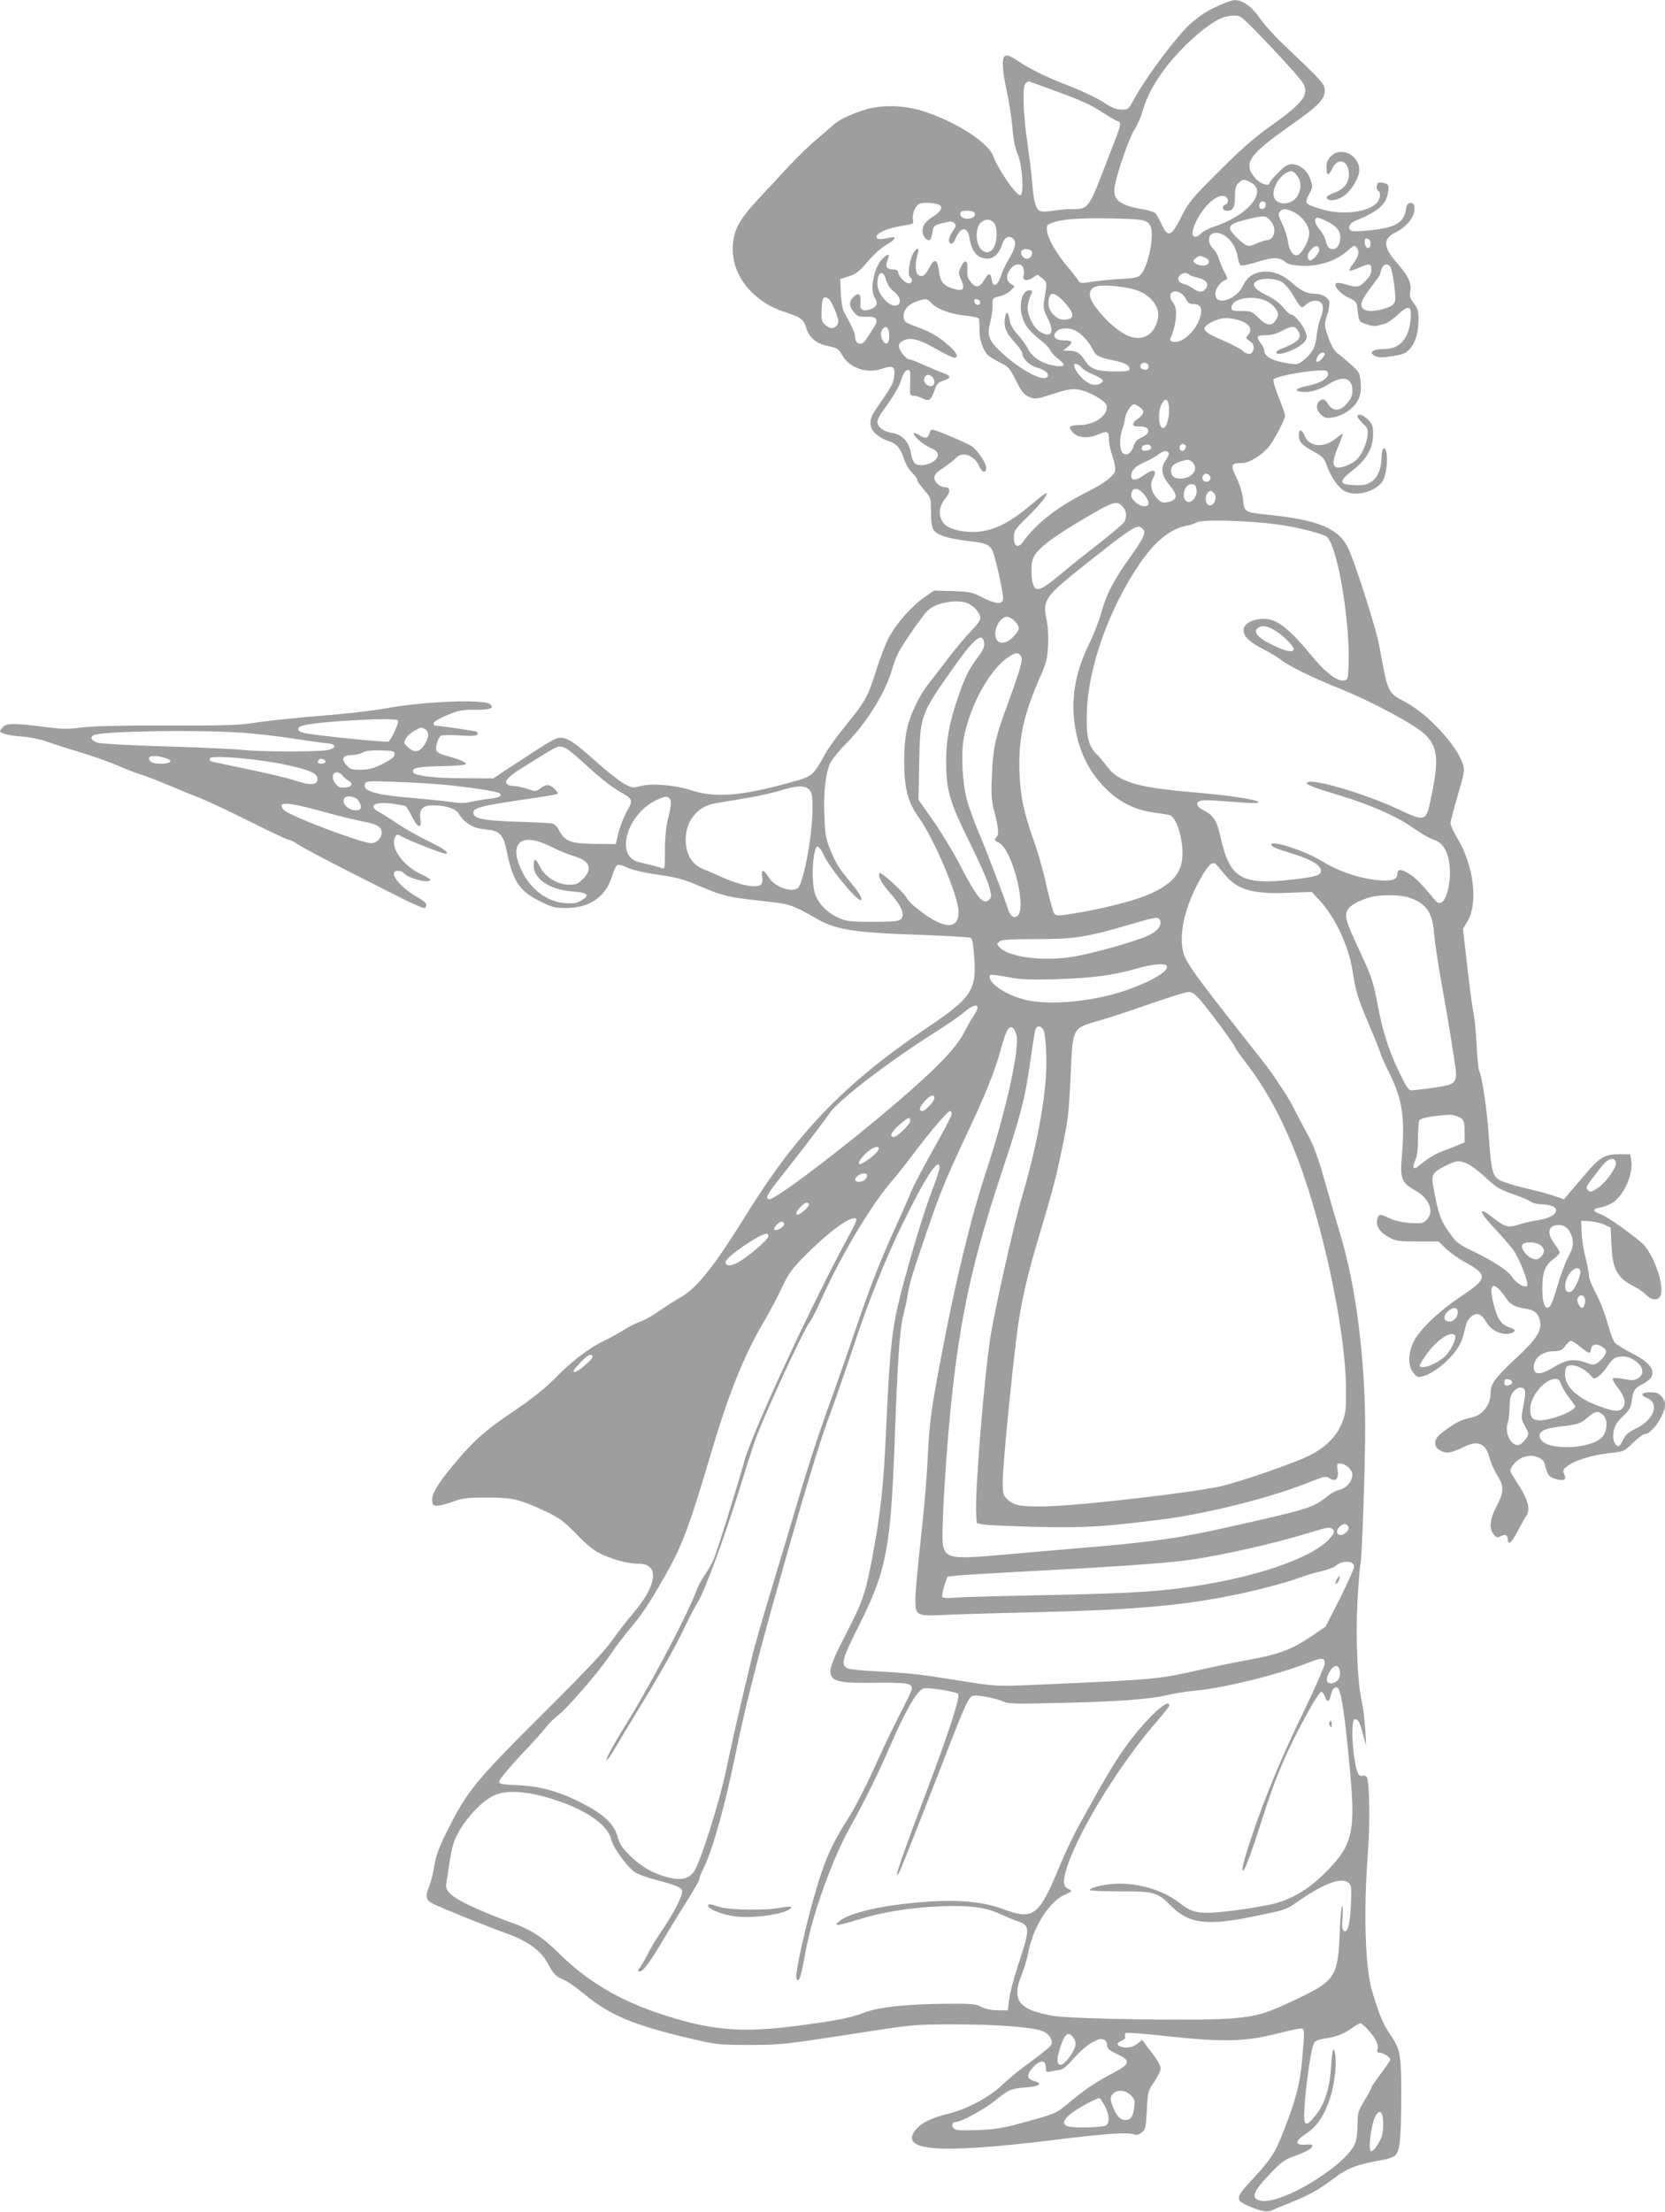 <?xml version="1.0" standalone="no"?>
<!DOCTYPE svg PUBLIC "-//W3C//DTD SVG 20010904//EN"
 "http://www.w3.org/TR/2001/REC-SVG-20010904/DTD/svg10.dtd">
<svg version="1.0" xmlns="http://www.w3.org/2000/svg"
 width="964pt" height="1280pt" viewBox="0 0 964 1280"
 preserveAspectRatio="xMidYMid meet">
<g transform="translate(0,1280) scale(0.1,-0.1)"
fill="#9e9e9e" stroke="none">
<path d="M7075 12776 c-80 -35 -110 -53 -174 -106 -77 -64 -263 -311 -339
-451 -28 -52 -31 -54 -70 -53 -30 0 -58 12 -106 44 -37 23 -121 64 -189 90
-137 53 -225 95 -303 147 -72 48 -89 43 -88 -27 1 -30 11 -97 23 -148 12 -51
26 -143 32 -204 6 -74 16 -126 30 -157 28 -62 40 -241 16 -241 -25 0 -128 149
-157 228 -30 78 -215 197 -400 257 -118 38 -254 41 -355 6 -89 -30 -143 -58
-175 -88 -14 -13 -56 -50 -95 -82 -38 -32 -110 -102 -160 -155 -49 -54 -131
-141 -180 -194 -100 -108 -132 -164 -141 -250 -18 -171 104 -334 298 -397 97
-32 111 -43 126 -93 17 -57 60 -92 128 -105 51 -11 60 -16 79 -51 42 -75 142
-110 229 -81 67 23 80 15 73 -41 -4 -43 -13 -58 -106 -193 -42 -59 -42 -103 0
-142 17 -16 48 -34 70 -40 49 -15 72 -41 93 -105 9 -28 30 -64 46 -79 17 -16
30 -34 30 -41 0 -7 18 -34 40 -59 40 -46 40 -47 40 -128 0 -57 5 -89 15 -104
21 -30 84 -50 192 -63 124 -14 140 -22 158 -82 28 -97 58 -245 52 -261 -10
-26 -50 -20 -119 15 -56 30 -71 33 -170 37 l-110 3 -55 -38 c-74 -51 -165
-154 -207 -234 -19 -36 -53 -124 -75 -196 -46 -146 -63 -177 -178 -317 -44
-54 -96 -125 -114 -158 -77 -136 -70 -131 -224 -173 -265 -73 -419 -84 -552
-40 -94 31 -232 43 -297 24 -41 -11 -48 -10 -93 14 -26 15 -101 73 -165 131
-126 112 -161 135 -206 135 -27 0 -50 -14 -317 -189 l-69 -46 -176 1 c-182 1
-290 15 -290 39 0 22 31 28 170 31 76 1 136 7 138 12 3 10 -46 30 -124 51 -23
6 -44 18 -47 26 -8 19 9 76 25 87 7 4 56 5 109 2 64 -5 98 -3 103 4 3 6 2 13
-4 17 -9 5 -206 34 -237 35 -7 0 -13 6 -13 14 0 8 33 28 78 47 66 27 88 32
157 31 92 -1 122 10 91 33 -39 30 -388 15 -606 -25 -58 -11 -186 -26 -285 -35
-288 -24 -394 -36 -492 -51 -69 -11 -186 -14 -485 -13 -257 1 -427 -3 -493
-11 -85 -11 -119 -10 -225 4 -166 21 -213 21 -233 -2 -10 -10 -17 -21 -17 -24
0 -12 59 -27 130 -31 41 -3 102 -15 135 -27 33 -12 123 -41 200 -64 77 -23
176 -59 220 -78 44 -20 99 -41 123 -48 23 -6 93 -33 155 -59 62 -26 146 -61
187 -76 41 -16 172 -77 291 -137 119 -59 222 -108 230 -108 8 0 32 -12 54 -27
22 -15 155 -86 295 -157 459 -233 441 -225 448 -195 2 11 -16 27 -55 49 -104
59 -171 150 -109 150 14 0 28 -5 32 -11 18 -30 154 -66 154 -41 0 5 -21 18
-47 30 -113 51 -190 163 -153 222 8 13 13 13 38 -2 37 -22 231 -98 250 -98 31
0 -12 31 -102 74 -50 24 -127 67 -172 97 -44 30 -95 62 -112 71 -65 35 -22 60
78 47 36 -5 70 -11 76 -13 6 -2 23 -29 38 -60 33 -68 59 -76 50 -16 -9 57 13
80 75 79 79 -1 133 -20 151 -54 21 -38 72 -73 116 -80 19 -3 50 -7 69 -10 48
-8 72 -38 85 -104 37 -188 75 -248 198 -308 68 -34 84 -38 151 -38 137 0 231
67 267 191 8 29 22 55 30 58 8 3 31 -3 52 -14 21 -11 85 -27 142 -36 153 -22
182 -30 295 -78 118 -51 158 -60 354 -81 152 -16 168 -21 306 -100 114 -66
213 -82 590 -95 165 -6 303 -14 307 -18 15 -15 27 -183 18 -234 -20 -101 -63
-146 -300 -305 -444 -300 -725 -591 -1005 -1040 -201 -324 -296 -444 -394
-501 -26 -14 -80 -49 -121 -77 -41 -29 -93 -58 -115 -65 -22 -7 -64 -28 -93
-47 -30 -19 -81 -47 -115 -63 -86 -41 -187 -118 -287 -220 -59 -59 -133 -118
-240 -190 -161 -108 -237 -176 -353 -318 -85 -102 -119 -162 -115 -199 3 -24
7 -28 33 -27 17 1 57 12 90 24 51 19 80 23 195 23 151 0 191 -10 349 -85 70
-33 98 -55 170 -128 67 -69 101 -96 151 -118 71 -32 150 -52 208 -52 124 0
107 -127 -39 -295 -33 -38 -85 -106 -116 -150 -38 -56 -161 -186 -402 -425
-385 -384 -436 -446 -546 -665 -52 -102 -69 -148 -80 -211 -7 -45 -21 -98 -29
-119 -26 -61 -21 -82 21 -103 48 -24 320 -134 416 -168 135 -48 211 -103 252
-184 26 -52 47 -71 93 -90 18 -7 69 -43 114 -80 146 -122 287 -181 608 -256
160 -38 170 -39 350 -39 194 1 187 0 715 82 225 35 254 37 470 37 241 0 457
-16 511 -39 33 -13 54 -41 54 -69 0 -15 -34 -44 -160 -136 -34 -25 -92 -73
-128 -107 -75 -72 -206 -141 -315 -167 -90 -22 -151 -51 -182 -88 -108 -128
127 -146 805 -62 291 36 419 45 456 31 15 -5 28 -2 45 12 21 17 24 29 29 129
5 107 7 112 43 164 20 30 37 65 37 77 0 13 -17 45 -37 72 -21 27 -45 58 -54
71 l-16 22 -28 -22 c-27 -22 -68 -28 -99 -16 -23 9 -20 23 9 34 15 6 23 15 19
24 -3 8 -1 17 5 20 5 4 119 -5 253 -20 309 -33 436 -30 616 15 68 17 132 31
143 31 23 0 23 -13 8 -183 -11 -131 -38 -235 -105 -405 -51 -132 -74 -167
-183 -285 -102 -109 -103 -121 -11 -159 70 -29 100 -33 128 -19 9 5 60 26 112
47 99 39 158 73 250 142 67 52 131 76 247 96 64 11 93 21 105 36 24 29 30 100
31 342 0 239 -5 268 -66 356 -39 56 -64 118 -104 252 -39 133 -49 457 -24 784
13 168 11 409 -4 448 -4 9 -14 14 -25 11 -25 -7 -35 16 -49 104 -16 107 -15
223 3 223 20 0 28 -14 48 -90 l18 -65 -6 100 c-3 55 -12 127 -20 160 -25 106
-36 378 -24 588 6 105 13 194 16 198 9 15 29 593 28 814 -2 390 -55 802 -139
1083 -25 84 -68 233 -96 330 -36 129 -62 199 -96 262 -26 47 -60 112 -76 144
-16 33 -47 87 -70 120 -22 34 -50 75 -61 91 -10 17 -85 113 -166 215 -275 348
-337 434 -350 491 -26 108 12 269 100 423 50 88 72 106 95 79 8 -10 32 -37 52
-61 71 -83 161 -108 366 -99 l132 5 46 -50 c90 -98 167 -262 189 -403 19 -120
29 -156 94 -310 35 -82 67 -161 70 -175 4 -14 27 -65 52 -115 74 -150 89 -253
70 -480 -11 -126 0 -151 80 -196 81 -46 110 -123 63 -170 -19 -19 -30 -21 -94
-17 -45 3 -89 13 -117 26 -57 28 -66 28 -74 -5 -10 -38 13 -73 66 -103 41 -23
56 -25 167 -25 l122 0 43 -42 c24 -23 73 -57 109 -77 135 -74 133 -95 -18
-196 -131 -87 -243 -194 -278 -264 -34 -68 -34 -144 -1 -182 22 -27 25 -27 64
-16 52 16 132 79 177 140 33 44 41 64 62 151 11 46 53 77 82 62 11 -7 28 -25
36 -42 27 -52 99 -82 149 -63 26 10 19 22 -20 34 -45 15 -68 53 -90 147 -27
114 7 121 78 17 25 -36 50 -49 112 -58 48 -6 74 -29 82 -70 11 -59 -19 -105
-138 -216 -125 -117 -148 -149 -148 -203 0 -71 -49 -131 -119 -143 -47 -9 -84
-27 -148 -75 -43 -32 -53 -45 -53 -69 0 -23 7 -33 31 -46 36 -18 61 -14 136
23 81 39 125 20 147 -65 8 -29 28 -74 45 -101 40 -62 39 -97 -4 -178 -40 -75
-45 -128 -17 -163 16 -19 22 -21 40 -11 27 14 42 7 42 -20 0 -36 24 -15 55 46
17 33 38 71 48 85 31 45 18 96 -54 207 -39 60 -40 62 -24 87 35 52 96 74 150
52 24 -10 36 -23 40 -43 12 -56 24 -72 60 -82 51 -14 67 -6 52 26 -10 23 -8
28 17 48 41 32 140 63 243 75 86 9 87 10 138 60 28 27 58 50 66 50 43 0 119
111 119 173 -1 31 -31 65 -60 68 -68 6 -95 -12 -46 -31 78 -29 43 -128 -63
-178 -43 -21 -60 -36 -74 -65 -9 -20 -21 -37 -25 -37 -17 0 -32 26 -32 56 0
49 16 81 61 122 32 30 42 47 46 82 8 62 17 77 64 100 93 48 71 111 -61 177
-47 24 -92 52 -101 62 -9 11 -28 64 -43 118 -15 54 -45 130 -67 169 -21 39
-39 84 -39 99 0 14 -9 63 -20 106 -12 44 -22 110 -23 147 l-2 67 50 -3 c28 -2
66 -11 85 -20 l35 -17 5 -105 c7 -139 35 -188 136 -238 22 -11 52 -32 65 -46
33 -35 76 -35 85 1 18 71 -48 247 -113 302 -78 66 -201 151 -236 164 -47 16
-49 31 -5 38 19 3 50 14 69 25 70 41 128 170 113 250 l-6 34 -59 0 c-89 0
-117 -17 -205 -121 -44 -51 -88 -103 -99 -116 l-20 -24 -55 19 c-31 11 -108
32 -171 46 -64 15 -130 36 -147 46 -41 25 -49 58 -62 253 -10 151 -40 353 -56
379 -4 6 -11 75 -15 152 -4 78 -12 159 -17 181 -6 22 -22 141 -36 264 l-26
225 27 45 c63 108 35 325 -63 487 -20 32 -36 68 -36 79 0 11 19 84 42 162 38
130 41 146 30 180 -36 110 -198 286 -330 358 -109 59 -103 48 -155 330 -18 99
-144 493 -181 566 -55 111 -174 160 -454 189 -145 15 -146 15 -153 90 -5 39
-19 87 -39 127 -36 73 -32 83 33 83 43 0 116 46 158 98 33 43 91 155 91 177 0
8 -16 55 -36 104 -20 49 -34 96 -31 104 9 23 290 68 309 49 28 -28 -23 -67
-111 -85 -70 -14 -83 -30 -31 -35 44 -5 102 12 153 45 83 52 137 38 137 -37 0
-30 -8 -48 -31 -75 -40 -46 -79 -48 -109 -5 -22 32 -28 34 -46 22 -26 -17 -26
-51 1 -78 22 -22 33 -26 66 -21 60 8 126 51 150 99 17 33 20 54 17 101 -4 57
-7 62 -55 106 -28 25 -64 56 -80 67 -19 15 -36 44 -52 92 -25 71 -25 71 -7
128 10 31 15 66 12 78 -6 26 -44 46 -86 46 -44 0 -78 17 -132 65 -60 54 -134
75 -196 57 -43 -13 -66 -34 -90 -84 -32 -62 -128 -102 -150 -62 -19 33 14 91
59 106 7 2 3 18 -9 38 -11 19 -26 54 -33 77 -6 23 -23 52 -35 64 -32 30 -32
77 -2 88 56 20 131 -50 144 -136 3 -24 12 -47 19 -50 7 -2 51 7 97 22 88 28
128 27 160 -2 25 -22 125 -29 197 -13 68 15 119 40 167 82 35 31 37 31 50 13
17 -23 10 -48 -23 -93 -14 -18 -23 -36 -20 -38 3 -3 27 4 52 15 65 29 75 27
75 -10 0 -22 -10 -41 -34 -65 -38 -38 -50 -40 -118 -19 -30 9 -50 10 -54 4
-11 -18 26 -59 74 -82 45 -21 47 -24 52 -72 3 -28 9 -56 13 -62 9 -15 79 -35
98 -29 8 2 27 7 42 11 16 3 51 26 78 52 65 61 84 55 76 -25 -9 -110 -63 -172
-149 -172 -73 0 -99 -21 -53 -42 18 -8 43 -8 97 1 60 9 78 17 100 41 33 36 51
96 51 172 0 47 -5 63 -27 92 -22 29 -26 42 -21 69 9 45 -12 92 -70 157 -88 99
-92 146 -15 185 73 37 118 100 108 152 -5 28 -42 23 -46 -7 -10 -88 -56 -117
-209 -133 -74 -7 -107 -7 -115 1 -16 16 -2 41 29 54 133 54 181 96 190 169 5
34 3 40 -18 48 -13 4 -30 6 -36 4 -15 -6 -17 -39 -3 -48 18 -11 11 -51 -14
-74 -55 -52 -205 -67 -317 -31 -97 30 -97 31 -70 85 23 46 23 47 6 92 -19 50
-62 83 -108 83 -20 0 -42 -14 -77 -50 -28 -27 -50 -54 -50 -60 0 -18 -38 -10
-68 15 -16 13 -35 38 -42 55 -26 63 22 117 240 270 152 106 190 146 190 196 0
38 -12 51 -236 264 -55 52 -119 123 -142 157 -44 65 -99 104 -144 102 -13 0
-45 -11 -73 -23z m283 -247 c95 -99 180 -196 189 -214 32 -67 -3 -111 -202
-253 -86 -61 -169 -135 -291 -257 -158 -158 -174 -178 -215 -261 -57 -114 -77
-122 -114 -41 -14 30 -31 60 -38 65 -7 6 -41 16 -77 22 -129 23 -166 53 -157
125 10 72 84 288 116 336 16 24 36 71 46 104 21 75 55 143 113 225 90 128 249
274 343 315 19 8 52 14 74 15 40 0 45 -4 213 -181z m-1268 -248 c169 -61 232
-90 295 -133 28 -18 63 -39 78 -46 34 -14 38 3 -51 -227 -108 -283 -109 -285
-202 -285 -30 0 -81 -4 -114 -10 -38 -6 -65 -6 -77 0 -23 13 -35 60 -43 164
-3 44 -16 145 -27 225 -27 183 -31 337 -9 351 8 5 15 10 15 10 1 0 61 -22 135
-49z m1419 -497 c25 -31 27 -74 6 -113 -27 -54 -111 -66 -136 -19 -20 38 15
116 66 146 30 17 42 15 64 -14z m-269 -39 c103 -53 -14 -193 -216 -259 -29 -9
-60 -26 -69 -36 -10 -11 -24 -20 -32 -20 -25 0 -25 29 0 83 43 93 123 166 167
152 23 -7 27 -40 5 -49 -24 -9 -18 -36 8 -36 36 0 47 19 47 82 0 45 5 63 20
78 24 24 32 25 70 5z m87 -139 c-9 -23 -37 -20 -37 3 0 21 20 33 34 20 5 -4 6
-15 3 -23z m-1883 4 c15 -14 -1 -38 -43 -64 -46 -30 -64 -56 -59 -93 3 -27 32
-53 44 -40 4 4 10 24 13 44 6 36 9 39 59 52 46 12 55 12 67 0 13 -13 11 -19
-11 -51 -25 -35 -27 -68 -4 -68 6 0 16 12 22 28 31 73 70 74 82 1 9 -58 31
-94 64 -108 56 -23 101 3 124 74 14 43 38 55 64 34 21 -17 12 -59 -26 -120
-16 -27 -37 -71 -46 -99 -18 -55 -46 -66 -52 -20 -6 42 -18 43 -40 5 -30 -49
-50 -55 -79 -20 -19 22 -24 37 -22 73 4 57 -15 66 -37 18 -16 -33 -16 -37 1
-76 24 -54 12 -68 -45 -51 -58 17 -76 40 -84 105 -9 68 -27 73 -56 16 -24 -47
-43 -58 -66 -39 -16 13 -16 71 1 127 11 33 -12 27 -30 -9 -21 -40 -31 -124
-16 -133 18 -12 13 -36 -8 -36 -21 0 -61 44 -61 66 0 8 -10 14 -22 14 -43 0
-54 15 -41 51 16 41 12 44 -20 19 -53 -42 -85 -184 -52 -234 9 -13 13 -30 10
-38 -8 -21 -53 -40 -77 -32 -16 5 -19 13 -16 46 4 48 -12 58 -41 29 -27 -27
-26 -54 3 -88 21 -24 31 -28 70 -26 64 2 76 -16 44 -65 -14 -20 -32 -49 -42
-64 -27 -45 -66 -33 -66 21 0 10 -12 40 -27 67 -14 27 -32 60 -39 74 -7 14
-14 61 -16 105 l-3 80 50 16 c41 13 60 28 108 84 32 39 79 81 107 97 58 33 66
53 18 42 -53 -12 -73 -10 -73 6 0 22 66 50 146 63 66 10 70 12 65 33 -7 28 9
74 32 92 18 14 109 9 126 -8z m2039 -34 c51 -21 97 -80 97 -124 0 -40 -34
-109 -63 -126 -26 -16 -53 20 -61 81 -4 26 -19 71 -33 100 -21 43 -24 55 -13
68 15 19 31 19 73 1z m-1839 -11 c7 -20 -27 -37 -59 -29 -16 4 -25 13 -25 25
0 15 7 19 39 19 25 0 41 -5 45 -15z m1711 -41 c40 -44 26 -113 -23 -114 -9 -1
-35 -9 -56 -19 -48 -23 -59 -20 -113 32 -68 65 -58 80 72 111 84 20 93 19 120
-10z m-723 -4 c19 -9 30 -23 34 -47 12 -63 -20 -210 -56 -255 -18 -24 -28 -27
-127 -33 -60 -3 -135 -11 -168 -17 -57 -9 -60 -9 -75 13 -8 13 -34 46 -58 74
-62 72 -113 160 -119 204 -5 34 -3 39 23 49 55 23 149 31 334 28 129 -2 193
-6 212 -16z m1049 0 c59 -30 79 -55 79 -95 0 -77 -70 -94 -84 -20 -4 19 -21
51 -38 70 -28 33 -33 65 -8 65 6 0 29 -9 51 -20z m-1929 -7 c23 -20 25 -101 3
-143 -20 -39 -58 -40 -82 -3 -27 41 -23 121 6 145 29 22 49 23 73 1z m2183
-123 c0 -36 -29 -33 -33 3 -3 23 0 28 15 25 12 -2 18 -12 18 -28z m-297 -32
c4 -21 -42 -73 -56 -64 -18 11 -14 37 10 63 24 25 41 26 46 1z m-1663 -22 c0
-30 -31 -44 -51 -24 -24 24 -11 50 23 46 20 -2 28 -9 28 -22z m999 -26 c33
-12 34 -38 2 -46 -25 -6 -66 10 -66 26 0 5 8 14 18 19 21 13 16 13 46 1z
m-1048 -65 c3 -14 4 -31 1 -39 -11 -28 15 -36 48 -16 l32 20 28 -21 c23 -19
26 -27 21 -60 -3 -22 -9 -56 -12 -78 -4 -29 0 -50 21 -90 43 -85 23 -122 -43
-81 -37 23 -71 88 -72 136 0 17 7 48 15 68 15 34 14 36 -4 36 -52 0 -69 -111
-28 -190 14 -28 44 -61 80 -89 32 -24 62 -54 67 -66 5 -13 25 -35 44 -50 48
-37 46 -49 -9 -43 -72 9 -136 46 -162 97 -12 24 -40 62 -62 86 -26 28 -41 55
-46 84 -8 50 -21 53 -27 7 -6 -52 7 -83 56 -136 25 -27 46 -58 46 -68 0 -29
43 -69 88 -81 43 -12 68 -34 57 -51 -19 -31 -134 25 -242 118 -99 87 -111 113
-89 199 8 32 14 76 13 98 -2 39 -1 40 40 50 24 6 53 21 65 34 l23 23 -22 15
c-29 19 -29 52 -2 87 27 34 66 35 75 1z m2122 13 c15 -18 36 -170 29 -200 -5
-20 -18 -30 -54 -42 -59 -20 -117 -21 -133 -1 -18 22 -6 54 50 125 27 36 50
68 50 72 0 4 4 18 10 32 10 28 31 34 48 14z m-2918 -78 c7 -25 23 -50 45 -67
38 -30 47 -69 18 -80 -40 -16 -113 63 -113 123 0 72 33 88 50 24z m1756 30 c5
-5 27 -13 48 -17 46 -10 66 -34 50 -60 -16 -26 -43 -28 -74 -4 -15 11 -40 23
-55 27 -32 8 -42 28 -25 49 14 17 41 20 56 5z m539 -44 c15 -10 39 -38 55 -64
56 -92 54 -90 82 -64 26 24 67 29 86 10 16 -16 15 -48 -3 -91 -8 -20 -18 -62
-21 -94 -8 -72 -23 -101 -70 -142 -34 -30 -41 -32 -83 -26 -97 13 -151 40
-151 75 0 10 -9 29 -20 43 -30 38 -25 47 28 47 31 0 63 8 94 25 59 31 73 31
93 1 27 -41 2 -67 -98 -105 -39 -15 -35 -35 5 -27 50 10 117 46 134 71 13 21
13 27 -1 62 -18 42 -62 93 -81 93 -7 0 -26 18 -44 40 -20 25 -56 52 -98 72
-77 38 -93 68 -45 87 37 14 107 8 138 -13z m-858 -41 c93 -28 152 -100 137
-169 -19 -93 -86 -133 -169 -101 -83 31 -225 182 -225 239 0 44 34 58 125 52
44 -3 104 -13 132 -21z m301 -59 c10 -19 21 -26 43 -26 46 0 56 -34 29 -99
-34 -77 -110 -135 -155 -117 -14 5 -13 10 2 43 9 21 19 64 21 95 3 46 0 63
-17 87 -23 31 -20 57 7 64 24 5 55 -15 70 -47z m-704 -17 c63 -70 60 -99 -11
-99 -35 0 -83 51 -83 88 0 78 31 81 94 11z m-1367 23 c12 -8 39 -65 54 -114 5
-20 3 -32 -7 -43 -20 -20 -37 -19 -65 4 -21 16 -24 27 -22 79 1 77 10 93 40
74z m2546 -20 c18 -10 39 -30 47 -45 13 -24 13 -30 0 -54 -24 -43 -54 -41
-102 6 -39 39 -45 41 -100 41 -50 0 -58 3 -58 19 0 57 137 78 213 33z m-1948
-8 c32 -34 115 -64 197 -71 38 -3 71 -11 75 -16 3 -6 5 -34 4 -64 -2 -57 22
-127 54 -153 10 -8 41 -26 68 -40 45 -22 55 -33 90 -104 33 -65 46 -81 76 -93
34 -15 41 -14 137 17 80 26 110 31 145 26 62 -9 163 -67 167 -95 8 -55 -72
-111 -157 -111 -60 0 -70 -12 -37 -45 30 -30 86 -34 143 -10 55 23 63 20 63
-25 0 -22 9 -67 21 -100 12 -36 18 -71 15 -86 -8 -30 -67 -74 -171 -126 -163
-82 -287 -179 -361 -283 -29 -41 -54 -29 -54 25 0 38 6 47 79 118 77 76 118
128 109 138 -3 2 -45 -30 -93 -71 -118 -100 -210 -146 -309 -153 -80 -5 -161
15 -189 46 -37 41 -34 101 9 151 28 33 26 61 -3 61 -30 0 -63 29 -63 55 0 18
13 33 53 58 28 19 61 44 71 56 37 42 109 16 136 -49 15 -36 40 -40 40 -7 0 24
-41 88 -76 119 -19 17 -207 98 -234 101 -8 1 -16 -7 -18 -18 -7 -32 -24 -36
-59 -14 -18 12 -33 16 -33 11 0 -18 55 -65 98 -84 31 -14 42 -25 42 -41 0 -43
-98 -78 -134 -48 -8 7 -18 33 -22 58 -10 65 -51 109 -110 118 -49 7 -84 34
-84 64 0 10 11 33 24 52 76 106 99 145 114 192 11 34 23 53 35 55 17 3 19 -3
17 -60 -3 -86 -3 -88 20 -88 12 0 35 -7 52 -16 37 -19 50 -10 70 51 10 32 20
42 48 51 47 15 48 30 4 44 -21 7 -71 28 -111 46 -41 19 -80 34 -87 34 -16 0
-52 39 -60 67 -5 17 -1 26 19 39 39 25 94 13 194 -45 49 -28 96 -51 105 -51
28 0 18 26 -26 66 -58 53 -107 82 -192 113 -65 24 -71 29 -74 56 -3 39 24 72
73 90 55 19 63 19 90 -11z m280 6 c0 -22 -29 -18 -33 3 -3 14 1 18 15 15 10
-2 18 -10 18 -18z m1490 -101 c69 -19 92 -54 60 -89 -14 -16 -13 -19 10 -34
19 -13 25 -24 23 -44 -4 -34 -33 -40 -62 -13 -12 11 -66 40 -121 63 -118 51
-127 69 -55 106 49 24 85 27 145 11z m-2017 -84 c4 -47 -13 -68 -34 -41 -17
24 -18 58 -2 74 20 20 33 8 36 -33z m1080 21 c34 -18 75 -62 95 -102 23 -44
34 -51 116 -68 76 -16 101 -29 101 -52 0 -11 -20 -14 -85 -14 -103 0 -144 15
-174 64 -27 43 -48 56 -93 56 l-33 1 28 22 c33 27 27 37 -23 37 -50 0 -70 23
-45 50 22 24 74 26 113 6z m1442 -136 c0 -5 -10 -20 -22 -32 -24 -24 -36 -11
-18 21 11 21 40 29 40 11z m-1404 -81 c3 -6 30 -22 59 -35 63 -27 73 -39 45
-54 -33 -18 -76 -2 -114 41 -40 44 -50 87 -17 69 11 -5 23 -15 27 -21z m384
11 c0 -13 -7 -20 -19 -20 -22 0 -35 15 -26 30 12 19 45 11 45 -10z m-1252 -62
c16 -16 15 -45 0 -51 -20 -7 -48 12 -48 32 0 31 25 42 48 19z m1370 -176 c4
-60 -15 -124 -36 -120 -24 5 -29 96 -7 138 21 41 39 34 43 -18z m-170 2 c30
-21 28 -39 -8 -66 -41 -30 -39 -48 5 -46 66 2 73 -40 12 -65 -24 -10 -36 -24
-43 -47 -12 -41 -37 -59 -61 -44 -21 13 -24 90 -5 139 6 17 14 47 17 68 6 35
34 77 53 77 4 0 18 -7 30 -16z m67 -234 c0 -9 -11 -16 -27 -18 -20 -2 -28 1
-28 12 0 8 6 17 13 19 21 9 42 2 42 -13z m198 14 c9 -10 -4 -34 -19 -34 -8 0
-14 9 -14 20 0 19 19 27 33 14z m-97 -45 c3 -6 -3 -24 -15 -40 -33 -45 -28
-89 19 -145 50 -60 49 -85 -2 -98 -33 -8 -41 -7 -63 14 -38 36 -50 82 -30 121
27 51 5 59 -50 20 -46 -33 -75 -35 -75 -6 0 33 22 56 76 80 30 13 67 33 81 45
29 22 48 25 59 9z m138 -55 c40 -39 -2 -94 -71 -94 -35 0 -53 16 -53 46 0 25
18 42 57 54 41 12 50 12 67 -6z m104 -87 c4 -20 -25 -34 -40 -19 -15 15 -1 44
19 40 10 -2 19 -11 21 -21z m-80 -74 c4 -37 -28 -76 -53 -67 -42 17 -17 109
28 102 17 -2 23 -11 25 -35z m-304 -24 c33 -39 34 -69 2 -69 -32 0 -76 37 -76
64 0 47 37 49 74 5z m406 5 c19 -22 1 -69 -25 -69 -24 0 -33 48 -14 71 15 18
23 18 39 -2z m-530 -76 c22 -24 26 -58 10 -88 -6 -11 -70 -65 -143 -122 -72
-56 -177 -140 -232 -186 -120 -100 -145 -105 -159 -31 -5 25 -5 68 -2 95 7 42
15 56 60 99 28 28 121 91 206 142 209 124 224 129 260 91z m893 -103 c102 -13
234 -45 284 -68 61 -28 141 -483 131 -747 -3 -80 -4 -85 -26 -88 -42 -6 -108
45 -196 152 -132 160 -204 212 -285 204 -62 -6 -101 -32 -101 -67 0 -35 38
-70 120 -111 36 -18 78 -44 94 -57 41 -34 182 -104 333 -164 188 -75 448 -214
504 -270 74 -72 81 -148 35 -364 -30 -142 -31 -143 -189 -69 -198 92 -503 182
-530 155 -10 -10 33 -27 194 -76 156 -46 319 -117 402 -174 83 -56 102 -67
148 -85 53 -20 83 -87 84 -186 0 -83 -24 -164 -53 -175 -12 -4 -25 3 -42 25
-69 85 -108 124 -147 146 -45 27 -63 25 -63 -7 0 -33 -44 -43 -138 -30 -106
15 -207 51 -307 112 -97 58 -285 118 -285 91 0 -12 31 -25 131 -55 97 -30 153
-63 157 -94 4 -27 -29 -38 -153 -52 -309 -37 -375 2 -430 251 -19 88 -40 120
-96 148 -43 22 -50 45 -19 55 11 4 56 4 100 1 44 -3 117 -9 163 -12 56 -4 79
-2 72 5 -15 15 -171 38 -380 56 -327 28 -430 60 -498 152 -19 26 -47 59 -61
72 -45 43 -59 108 -53 250 10 255 129 586 300 841 91 134 180 208 272 226 21
4 50 13 64 21 32 18 294 11 464 -12z m-774 -29 c17 -20 1 -53 -78 -164 -95
-133 -135 -211 -165 -319 -14 -50 -46 -131 -70 -180 -76 -153 -104 -300 -86
-451 20 -156 78 -281 179 -383 79 -79 165 -124 272 -140 41 -6 84 -13 96 -15
31 -6 60 -67 74 -154 24 -158 -27 -238 -198 -310 -82 -35 -262 -80 -416 -105
-93 -16 -110 -16 -122 -4 -7 8 -27 79 -45 158 -17 80 -49 195 -71 255 -63 180
-80 259 -86 401 -8 198 22 337 122 564 32 70 39 99 43 172 3 54 0 113 -8 148
-25 119 -13 136 223 324 288 228 306 239 336 203z m-1011 -430 c33 -17 57 -44
67 -74 5 -18 -5 -34 -58 -90 -35 -37 -96 -110 -135 -162 -39 -52 -88 -115
-108 -140 -20 -25 -52 -76 -70 -115 -54 -113 -68 -183 -69 -330 0 -156 21
-239 86 -328 89 -125 229 -457 229 -544 0 -108 -88 -102 -238 17 -29 22 -58
52 -66 68 -17 31 -144 147 -153 139 -13 -14 11 -61 62 -117 65 -73 86 -124 61
-149 -14 -13 -40 -16 -164 -16 -132 0 -152 3 -199 24 -62 27 -115 82 -134 137
-24 70 -13 274 15 274 7 0 22 -19 32 -42 37 -83 203 -283 220 -266 8 9 -11 40
-64 105 -66 79 -82 106 -116 188 -24 60 -29 87 -33 195 -6 140 8 252 36 308
11 20 52 71 93 112 118 119 225 293 263 426 10 32 25 75 35 94 27 53 144 222
173 248 49 46 179 67 235 38z m267 -101 c33 -32 31 -51 -9 -91 -40 -40 -79
-45 -97 -13 -23 45 17 129 62 129 11 0 31 -11 44 -25z m1515 -59 c48 -32 100
-85 100 -102 0 -22 -40 -16 -110 17 -100 47 -132 85 -92 108 22 14 58 6 102
-23z m-1692 -69 c3 -21 -7 -42 -36 -80 -49 -65 -72 -109 -110 -217 -54 -154
-75 -264 -74 -390 0 -162 21 -234 136 -465 52 -105 103 -219 112 -253 16 -57
16 -64 2 -78 -35 -35 -70 7 -173 206 -39 74 -108 188 -154 253 l-83 118 4 217
c5 270 8 279 194 542 124 177 174 217 182 147z m212 -72 c15 -18 0 -72 -71
-267 -77 -207 -89 -264 -96 -423 -5 -116 -2 -151 12 -205 24 -88 30 -139 16
-153 -16 -16 -14 -23 13 -35 72 -33 158 -355 112 -418 -19 -24 -46 -10 -59 32
-24 75 -129 350 -171 447 -25 59 -55 142 -67 185 -27 100 -36 268 -19 358 36
196 154 407 265 475 36 23 49 24 65 4z m-3606 -374 c8 -12 -40 -117 -56 -123
-15 -6 -435 37 -488 50 -44 10 -45 33 -2 44 92 24 535 47 546 29z m157 -51
c25 -14 24 -49 -4 -91 -28 -43 -57 -47 -93 -15 -28 24 -28 26 -14 52 8 15 31
35 50 45 41 22 36 22 61 9z m-1066 -20 c83 -6 220 -21 305 -35 85 -13 173 -25
195 -27 58 -4 54 -31 -5 -40 -69 -10 -396 -9 -485 2 -44 5 -242 14 -440 20
-198 6 -377 15 -397 21 -39 10 -51 35 -23 45 58 23 591 31 850 14z m1878 -89
c14 -5 60 -43 103 -83 99 -91 156 -137 215 -171 74 -42 76 -48 38 -113 -17
-31 -39 -86 -48 -123 l-16 -66 -115 1 c-141 1 -179 14 -210 73 -12 25 -29 42
-43 45 -12 3 -101 7 -197 10 -183 6 -247 16 -257 43 -14 36 29 48 306 88 96
14 177 28 180 30 7 7 -29 44 -50 50 -11 4 -30 -3 -48 -16 -28 -21 -31 -21 -77
-5 -26 9 -58 16 -70 16 -32 0 -54 10 -54 24 0 18 35 47 133 107 179 111 168
106 210 90z m-988 -36 c0 -14 -18 -29 -68 -55 -55 -28 -80 -34 -129 -35 -53 0
-62 3 -84 29 -31 35 -18 56 35 56 20 1 47 7 61 15 17 10 50 14 105 12 72 -2
80 -4 80 -22z m-1317 -26 c36 -14 16 -29 -37 -29 -32 0 -53 5 -62 16 -26 32
28 39 99 13z m567 -14 c126 -18 250 -49 283 -71 15 -10 22 -23 20 -37 -4 -32
-45 -33 -137 -2 -43 14 -167 43 -275 65 -108 22 -201 42 -207 45 -5 4 -6 11
-3 17 9 14 168 5 319 -17z m339 9 c20 -8 11 -24 -15 -24 -19 0 -25 11 -12 23
8 8 8 8 27 1z m108 -91 c7 -10 22 -23 33 -29 32 -18 24 -39 -16 -42 -30 -2
-41 2 -57 23 -23 29 -19 65 9 65 10 0 24 -8 31 -17z m583 -54 c133 -12 307
-38 325 -49 24 -15 1 -27 -62 -34 -35 -4 -82 -12 -106 -18 -31 -8 -63 -7 -115
1 -40 6 -130 15 -202 21 -232 19 -308 41 -292 84 6 16 22 17 174 11 93 -3 218
-11 278 -16z m2121 -30 c16 -18 19 -36 18 -123 -2 -155 -54 -427 -86 -447 -41
-27 -137 11 -170 67 -26 44 -42 44 -35 0 4 -24 1 -39 -9 -47 -24 -20 -121 -2
-214 40 -47 21 -99 44 -116 50 -68 26 -104 88 -104 174 1 104 66 187 162 206
29 5 109 19 178 30 69 11 161 31 205 45 103 31 146 32 171 5z m-2612 -61 c25
-36 20 -58 -12 -58 -49 0 -91 47 -65 73 15 16 62 6 77 -15z m1805 8 c9 -11 8
-34 -8 -101 -15 -60 -21 -120 -21 -197 0 -101 -1 -110 -17 -103 -10 4 -36 12
-58 17 -22 6 -57 14 -78 19 -139 35 -66 281 107 360 50 22 60 23 75 5z m-1999
-76 c80 -22 181 -47 225 -55 79 -15 105 -31 105 -65 0 -30 -30 -60 -60 -60
-53 0 -427 140 -497 185 -13 9 -23 23 -23 32 0 23 72 12 250 -37z m1308 -199
c43 -22 104 -47 135 -56 92 -26 111 -73 53 -131 -30 -30 -40 -34 -84 -34 -66
0 -138 46 -168 108 -21 45 -34 46 -34 2 0 -77 93 -139 222 -149 92 -7 106 -20
56 -51 -27 -17 -44 -20 -95 -17 -106 8 -201 79 -254 191 -76 161 0 222 169
137z m4971 -296 c101 -35 135 -85 145 -215 4 -47 21 -157 36 -245 45 -247 90
-527 90 -557 0 -42 -9 -56 -43 -67 -30 -10 -181 -31 -219 -31 -12 0 -32 31
-68 107 -61 129 -93 229 -120 371 -30 155 -36 173 -105 322 -82 176 -90 203
-75 239 11 29 68 61 140 80 55 14 173 13 219 -4z m-1442 -131 c11 -30 -16 -65
-70 -89 -71 -33 -312 -101 -427 -121 -176 -30 -380 -5 -434 55 -15 17 -15 19
0 32 13 11 62 14 218 14 224 1 281 10 537 84 153 45 167 47 176 25z m38 -264
c17 -27 -81 -87 -228 -139 -185 -65 -432 -91 -579 -60 -109 23 -218 91 -218
136 0 16 2 16 135 -7 48 -9 129 -11 260 -7 202 7 318 22 455 61 90 26 165 33
175 16z m198 -202 c60 -71 197 -257 197 -268 0 -4 24 -39 53 -76 115 -150 199
-297 282 -498 162 -392 307 -1054 308 -1406 1 -118 -2 -142 -23 -194 -29 -77
-96 -144 -187 -189 -81 -42 -394 -150 -508 -177 -152 -36 -767 -108 -990 -117
-168 -6 -218 2 -256 43 -22 23 -24 34 -23 112 1 84 49 581 80 827 24 194 59
345 137 605 41 135 84 289 96 343 69 318 67 302 81 589 12 252 8 247 170 293
47 13 175 55 285 94 110 38 212 70 227 70 20 1 37 -12 71 -51z m-1293 -40 c0
-7 -9 -26 -20 -43 -12 -16 -39 -64 -61 -106 -46 -88 -166 -211 -399 -410 -298
-255 -687 -549 -724 -549 -28 0 -17 24 47 105 150 190 274 353 299 391 47 72
335 294 608 467 74 47 153 101 175 121 40 36 75 46 75 24z m226 -163 c16 -87
-66 -453 -175 -780 -90 -273 -181 -647 -264 -1090 -58 -308 -65 -360 -77 -595
-5 -107 -23 -314 -40 -459 -16 -145 -30 -295 -30 -332 0 -102 2 -103 179 -95
80 4 324 11 541 16 540 13 808 36 1111 96 131 25 338 80 413 110 21 8 68 22
105 30 36 9 73 22 81 29 41 37 110 35 110 -3 0 -10 -37 -93 -82 -183 l-83
-163 -93 -63 c-107 -72 -186 -100 -367 -132 -66 -12 -187 -37 -270 -56 -244
-54 -250 -55 -930 -85 -225 -10 -248 -9 -375 10 -74 12 -190 30 -258 40 -67
11 -197 22 -287 26 -91 4 -175 12 -187 18 -42 21 -34 51 66 250 158 315 183
444 206 1066 16 450 29 644 49 723 10 40 22 92 25 117 11 70 32 138 108 360
79 232 113 316 234 573 111 235 164 367 199 495 30 110 47 141 71 121 7 -6 16
-26 20 -44z m156 33 c7 -14 14 -76 16 -153 6 -193 -46 -490 -143 -820 -46
-155 -154 -638 -180 -799 -37 -237 -91 -900 -83 -1026 l3 -55 40 -8 c22 -4
160 -10 306 -14 283 -6 385 0 724 43 264 33 637 127 862 218 82 33 90 34 111
20 35 -23 55 -2 47 48 -6 35 -5 38 16 38 28 0 69 -37 69 -62 0 -43 -35 -82
-80 -92 -14 -2 -43 -19 -65 -36 -82 -66 -112 -75 -555 -174 -301 -68 -441 -88
-825 -121 -165 -14 -399 -34 -520 -45 -274 -24 -309 -18 -325 56 -13 57 19
581 56 904 50 445 121 763 279 1240 117 352 139 438 170 655 13 95 27 179 31
189 9 23 31 20 46 -6z m-632 -394 c0 -17 -53 -74 -69 -74 -23 0 -19 21 10 54
33 38 59 47 59 20z m100 -92 c0 -10 -47 -100 -104 -200 -57 -101 -116 -213
-131 -250 -15 -37 -52 -121 -82 -187 -94 -206 -148 -341 -238 -605 -47 -140
-125 -361 -172 -490 -46 -129 -116 -343 -154 -475 -39 -132 -113 -380 -165
-551 -52 -171 -101 -342 -109 -380 -9 -38 -38 -161 -65 -274 -27 -113 -65
-284 -85 -380 -37 -181 -150 -540 -187 -592 -29 -42 -75 -52 -149 -34 -86 22
-154 61 -221 126 -45 44 -60 66 -73 112 -20 71 -78 126 -193 186 -137 72 -251
104 -379 110 -100 4 -113 7 -113 22 0 10 55 76 121 147 67 70 134 145 149 165
15 20 47 52 70 70 57 43 236 251 305 353 30 44 77 107 105 140 71 82 119 154
207 309 100 174 141 281 264 696 106 360 195 582 308 774 33 56 81 146 107
201 42 89 58 111 143 196 143 142 265 229 289 204 4 -4 -14 -46 -41 -93 -210
-384 -563 -1144 -608 -1310 -29 -111 -157 -520 -177 -567 -9 -22 -32 -62 -50
-88 -19 -27 -39 -65 -47 -85 -44 -125 -250 -519 -390 -748 -52 -84 -104 -172
-115 -195 -37 -71 -14 -54 31 23 23 40 84 141 134 223 125 203 220 373 268
475 22 47 57 115 79 151 44 76 150 364 239 649 33 107 72 229 86 270 44 131
280 643 319 695 13 17 46 82 74 145 107 240 284 536 400 670 31 36 88 108 127
160 89 119 200 250 213 250 6 0 10 -8 10 -18z m2927 -13 c38 -14 43 -25 43
-92 l0 -58 -42 -18 c-24 -10 -64 -26 -90 -35 -25 -9 -65 -31 -89 -49 -23 -18
-48 -36 -55 -42 -22 -16 -27 3 -10 39 11 24 16 62 16 128 0 51 4 99 8 105 4 7
39 17 77 22 99 12 110 12 142 0z m-3167 -26 c0 -20 -75 -93 -95 -93 -28 0 -15
28 31 69 51 45 64 50 64 24z m-200 -188 c-29 -31 -89 -69 -96 -62 -10 9 28 58
65 83 45 30 66 16 31 -21z m4284 -69 c-13 -40 -65 -107 -105 -133 -36 -23 -42
-25 -55 -11 -13 13 -11 20 23 65 64 84 77 99 98 110 26 15 48 -2 39 -31z
m-860 10 c19 -8 61 -39 94 -69 78 -72 95 -82 180 -111 40 -14 82 -32 94 -40
12 -9 39 -16 60 -16 123 0 114 -71 -13 -91 -35 -5 -84 -16 -108 -24 -67 -22
-83 -19 -147 30 -31 25 -61 45 -66 45 -20 0 -3 -26 68 -102 42 -45 89 -99 105
-121 37 -51 93 -197 81 -209 -14 -14 -63 15 -87 51 -24 37 -104 90 -220 146
-99 48 -105 53 -160 135 -36 53 -50 99 -75 233 -15 80 -9 91 73 132 59 29 75
30 121 11z m-3054 -25 c0 -10 -20 -70 -44 -133 -44 -112 -123 -375 -177 -581
-55 -213 -67 -322 -89 -812 -13 -297 -32 -476 -75 -705 -44 -234 -56 -271
-160 -473 -138 -268 -131 -279 165 -276 191 2 220 -2 220 -35 0 -7 -32 -75
-72 -151 -39 -76 -108 -221 -153 -322 -46 -100 -110 -224 -143 -275 -77 -121
-113 -192 -155 -314 -57 -163 -147 -535 -147 -606 0 -10 4 -18 10 -18 11 0 20
34 48 185 40 208 155 525 256 704 72 128 163 311 221 446 103 239 172 355 210
355 53 0 181 -22 192 -33 15 -15 -54 -226 -187 -577 -113 -297 -171 -462 -166
-467 2 -3 9 4 14 14 10 19 131 325 272 688 105 272 129 323 151 330 24 8 135
-13 177 -32 29 -14 71 -15 319 -9 349 8 523 21 628 45 44 10 116 22 160 26
161 13 482 92 654 160 85 33 101 33 101 -2 0 -15 -54 -138 -119 -273 -128
-262 -232 -512 -304 -730 -49 -146 -64 -211 -47 -194 13 13 57 135 109 299 76
243 147 406 268 624 32 58 64 106 71 109 7 2 17 -10 23 -27 13 -36 25 -33 34
8 8 38 28 56 43 39 19 -24 39 -160 67 -462 35 -375 18 -446 -149 -611 -86 -85
-176 -140 -276 -169 -78 -22 -313 -56 -392 -56 -80 0 -107 9 -173 60 -96 74
-249 117 -379 107 -72 -6 -136 -23 -136 -36 0 -4 75 -7 168 -7 202 1 224 -5
302 -84 102 -104 210 -117 480 -61 198 41 178 34 272 98 135 93 234 128 273
99 17 -12 20 -25 18 -88 -4 -145 -18 -209 -43 -193 -9 6 -11 27 -7 76 3 38 2
69 -2 69 -4 0 -11 -66 -14 -147 -10 -263 -24 -285 -248 -392 -176 -84 -221
-98 -367 -112 -161 -16 -926 -5 -1042 14 -203 34 -246 90 -184 240 14 34 32
95 39 134 27 139 119 285 205 325 51 24 51 24 25 36 -32 15 -33 49 -4 135 73
217 315 606 527 846 34 40 62 76 62 81 0 51 -146 -89 -257 -245 -66 -93 -115
-176 -265 -448 -32 -57 -80 -159 -109 -228 -123 -299 -154 -324 -331 -258
-120 44 -261 57 -465 41 -235 -18 -425 -62 -485 -112 -21 -18 -21 -19 -4 -20
10 0 62 14 114 30 131 42 300 70 472 77 175 7 268 -5 352 -45 35 -16 80 -35
100 -41 73 -24 73 -43 3 -253 -24 -73 -48 -162 -52 -198 l-8 -65 -60 1 c-39 0
-73 8 -95 20 -31 17 -55 19 -225 17 -206 -2 -372 -20 -451 -51 -75 -30 -169
-48 -394 -77 -322 -42 -501 -26 -799 74 -229 77 -415 188 -570 342 -98 98
-172 145 -286 184 -44 15 -135 52 -203 82 -135 61 -178 97 -168 142 3 14 10
62 16 106 6 44 18 101 26 127 34 103 148 238 237 278 79 36 218 22 389 -40
161 -58 268 -138 287 -216 13 -50 92 -159 137 -189 17 -12 71 -32 120 -44 121
-32 154 -46 154 -68 0 -29 -53 -132 -112 -218 -31 -45 -68 -105 -83 -135 -15
-30 -36 -67 -47 -83 -16 -23 -17 -27 -4 -27 20 0 59 54 146 200 37 63 98 162
134 219 36 57 66 110 66 118 0 8 8 30 19 51 55 108 126 359 191 676 49 240
116 508 219 876 169 604 262 911 321 1070 34 91 94 264 134 385 100 302 202
554 318 785 118 237 188 337 188 271z m-420 -44 c0 -20 -22 -37 -47 -37 -27 0
-30 18 -5 36 22 17 52 18 52 1z m-336 -166 c6 -10 -49 -61 -65 -61 -16 0 -9
20 16 45 25 26 40 31 49 16z m-144 -116 c0 -17 -46 -42 -57 -32 -8 9 27 47 44
47 7 0 13 -7 13 -15z m4538 -28 c11 -12 24 -40 27 -62 5 -33 1 -50 -24 -97
-17 -32 -45 -106 -62 -165 -17 -60 -37 -115 -45 -123 -27 -27 -44 13 -44 102
0 94 15 134 64 171 20 15 36 32 36 38 0 5 -13 28 -30 51 -47 64 -37 108 25
108 20 0 39 -8 53 -23z m-4630 -44 c-4 -22 -127 -125 -180 -152 -43 -21 -71
-18 -66 8 6 30 197 160 236 161 8 0 12 -8 10 -17z m4470 -49 c27 -19 28 -45 2
-69 -16 -15 -26 -17 -47 -9 -33 11 -68 57 -60 78 8 21 75 21 105 0z m232 -156
c-1 -33 -36 -107 -55 -114 -42 -16 -44 59 -4 110 26 33 59 35 59 4z m26 -182
c-8 -33 -23 -33 -38 -1 -8 19 -8 28 2 40 20 24 45 -4 36 -39z m-736 -50 c0
-31 -26 -58 -54 -54 -29 4 -31 32 -5 57 31 29 59 28 59 -3z m-15 -136 c9 -14
-22 -81 -53 -114 -46 -49 -152 -89 -152 -57 0 4 17 32 38 61 59 85 147 143
167 110z m725 -65 c49 -41 58 -43 62 -12 4 29 38 34 69 9 22 -18 22 -22 10
-46 -8 -14 -26 -33 -39 -42 -24 -16 -29 -15 -74 1 -65 23 -113 16 -186 -30
-64 -39 -104 -43 -110 -12 -11 58 41 107 115 107 35 0 46 5 65 30 12 17 27 30
34 30 7 0 31 -16 54 -35z m-5720 -60 c0 -14 -85 -85 -101 -85 -16 0 -10 9 32
55 42 45 69 57 69 30z m6013 -6 c68 -35 86 -86 42 -115 -22 -14 -33 -15 -82
-5 -31 6 -60 8 -65 3 -4 -4 8 -26 26 -50 39 -49 51 -85 36 -112 -16 -30 -43
-32 -111 -9 -81 28 -115 45 -162 81 -48 38 -69 79 -65 126 3 32 7 37 30 40 33
4 86 -22 115 -56 21 -25 22 -25 47 -8 14 9 37 34 51 56 13 21 32 43 42 49 24
14 69 14 96 0z m-688 -139 c0 -8 -10 -16 -22 -18 -18 -3 -23 2 -23 18 0 16 5
21 23 18 12 -2 22 -10 22 -18z m284 -12 c6 -18 27 -53 46 -77 19 -24 35 -47
35 -51 0 -26 -137 -80 -204 -80 -43 0 -56 16 -56 65 0 75 84 175 147 175 15 0
24 -9 32 -32z m-213 -28 c7 -7 6 -36 -5 -91 -15 -79 -15 -80 9 -124 22 -41 23
-44 7 -69 -9 -14 -25 -30 -35 -35 -44 -24 -94 60 -73 121 6 17 11 59 11 93 0
48 5 68 21 89 21 27 48 33 65 16z m452 -146 c30 -20 31 -90 2 -127 -58 -74
-323 -86 -360 -16 -23 42 13 62 130 75 78 8 107 18 140 48 22 21 43 33 60 35
3 1 16 -6 28 -15z m-1471 -651 c4 -10 -2 -23 -16 -34 -38 -31 -70 0 -35 35 20
21 43 20 51 -1z m-88 -17 c10 -11 5 -22 -20 -50 -89 -102 -374 -207 -716 -265
-238 -41 -409 -52 -893 -62 -261 -5 -509 -12 -551 -15 -49 -4 -79 -3 -83 4 -3
6 2 35 11 64 l18 53 60 7 c33 3 200 13 370 22 521 27 826 48 965 67 185 25
504 97 700 158 111 34 124 36 139 17z m39 -821 c4 -37 -15 -64 -48 -67 -33 -4
-37 26 -10 70 25 41 54 40 58 -3z m166 -2076 c42 -46 59 -83 51 -110 -5 -14
-1 -19 12 -19 21 0 63 -27 63 -40 0 -4 -25 -41 -55 -81 -30 -40 -55 -76 -55
-81 0 -5 -18 -39 -40 -75 -37 -62 -40 -72 -40 -140 0 -41 -6 -89 -14 -108 -55
-131 -434 -360 -549 -331 -57 14 -44 51 60 159 58 61 83 79 130 96 76 27 105
43 111 59 3 10 -7 13 -39 10 -65 -5 -63 20 5 65 62 41 102 101 136 202 24 71
39 183 32 243 -7 72 -19 46 -25 -55 -7 -125 -36 -217 -87 -282 -63 -79 -74
-71 -67 47 7 111 33 302 48 349 11 34 17 37 88 48 54 9 95 26 141 59 19 14 40
25 46 26 7 0 28 -18 48 -41z m-1708 -44 c20 -31 14 -58 -26 -113 -48 -66 -81
-52 -61 26 30 109 55 135 87 87z m178 -11 c9 -3 16 -17 16 -30 0 -20 11 -29
58 -52 82 -39 78 -56 -28 -112 -102 -54 -162 -95 -254 -172 -72 -61 -70 -60
-286 -119 -92 -25 -141 -33 -240 -37 -106 -3 -128 -2 -139 11 -15 19 -7 37 16
37 29 0 163 73 222 121 82 66 96 72 180 78 80 6 101 22 49 37 -44 13 -46 35
-7 79 40 45 74 45 74 0 0 -22 4 -29 15 -26 8 2 32 6 52 9 31 3 47 15 97 72 33
37 80 77 103 89 47 23 50 24 72 15z m153 -320 c22 -22 25 -32 20 -70 -5 -52
-21 -74 -52 -74 -27 0 -49 23 -70 73 -19 46 -19 62 1 81 24 24 71 20 101 -10z
m-149 -64 c25 -51 28 -92 7 -110 -16 -13 -185 -18 -223 -6 -50 16 -11 64 103
127 39 21 75 37 80 36 6 -2 20 -23 33 -47z m1610 -86 c2 -27 -1 -65 -7 -85
-12 -39 -46 -89 -62 -89 -21 0 1 167 27 208 23 35 39 22 42 -34z"/>
<path d="M7740 3660 c-6 -12 -9 -24 -7 -27 3 -2 11 5 17 17 6 12 9 24 7 27 -3
2 -11 -5 -17 -17z"/>
<path d="M7696 2832 c-2 -4 -1 -14 5 -22 7 -12 9 -10 9 8 0 23 -5 28 -14 14z"/>
<path d="M4100 1770 c0 -18 77 -49 148 -60 93 -15 272 7 322 39 26 17 5 21
-51 10 -83 -17 -295 -14 -354 5 -59 19 -65 19 -65 6z"/>
<path d="M7705 11895 c-18 -18 -25 -35 -25 -65 0 -49 11 -51 33 -6 33 70 97
48 97 -34 0 -49 -28 -84 -85 -106 -45 -17 -54 -27 -34 -39 21 -13 79 6 109 37
38 38 70 99 70 133 0 88 -106 140 -165 80z"/>
<path d="M7860 10389 c0 -6 14 -24 31 -40 29 -27 31 -33 26 -74 -7 -51 -36
-112 -64 -137 -28 -26 -92 -50 -114 -43 -27 9 -24 44 11 126 16 38 27 69 23
69 -3 0 -18 -11 -35 -25 -70 -59 -157 -54 -184 12 -17 40 -34 43 -34 5 0 -40
18 -59 85 -95 53 -28 61 -38 77 -81 22 -62 61 -121 95 -143 62 -41 178 -15
226 49 22 30 35 126 23 173 -10 38 -26 20 -27 -28 -1 -70 -21 -119 -59 -145
-29 -19 -45 -22 -99 -20 -90 4 -92 21 -7 88 80 63 116 127 116 208 0 46 -4 58
-29 83 -30 29 -61 39 -61 18z"/>
</g>
</svg>
